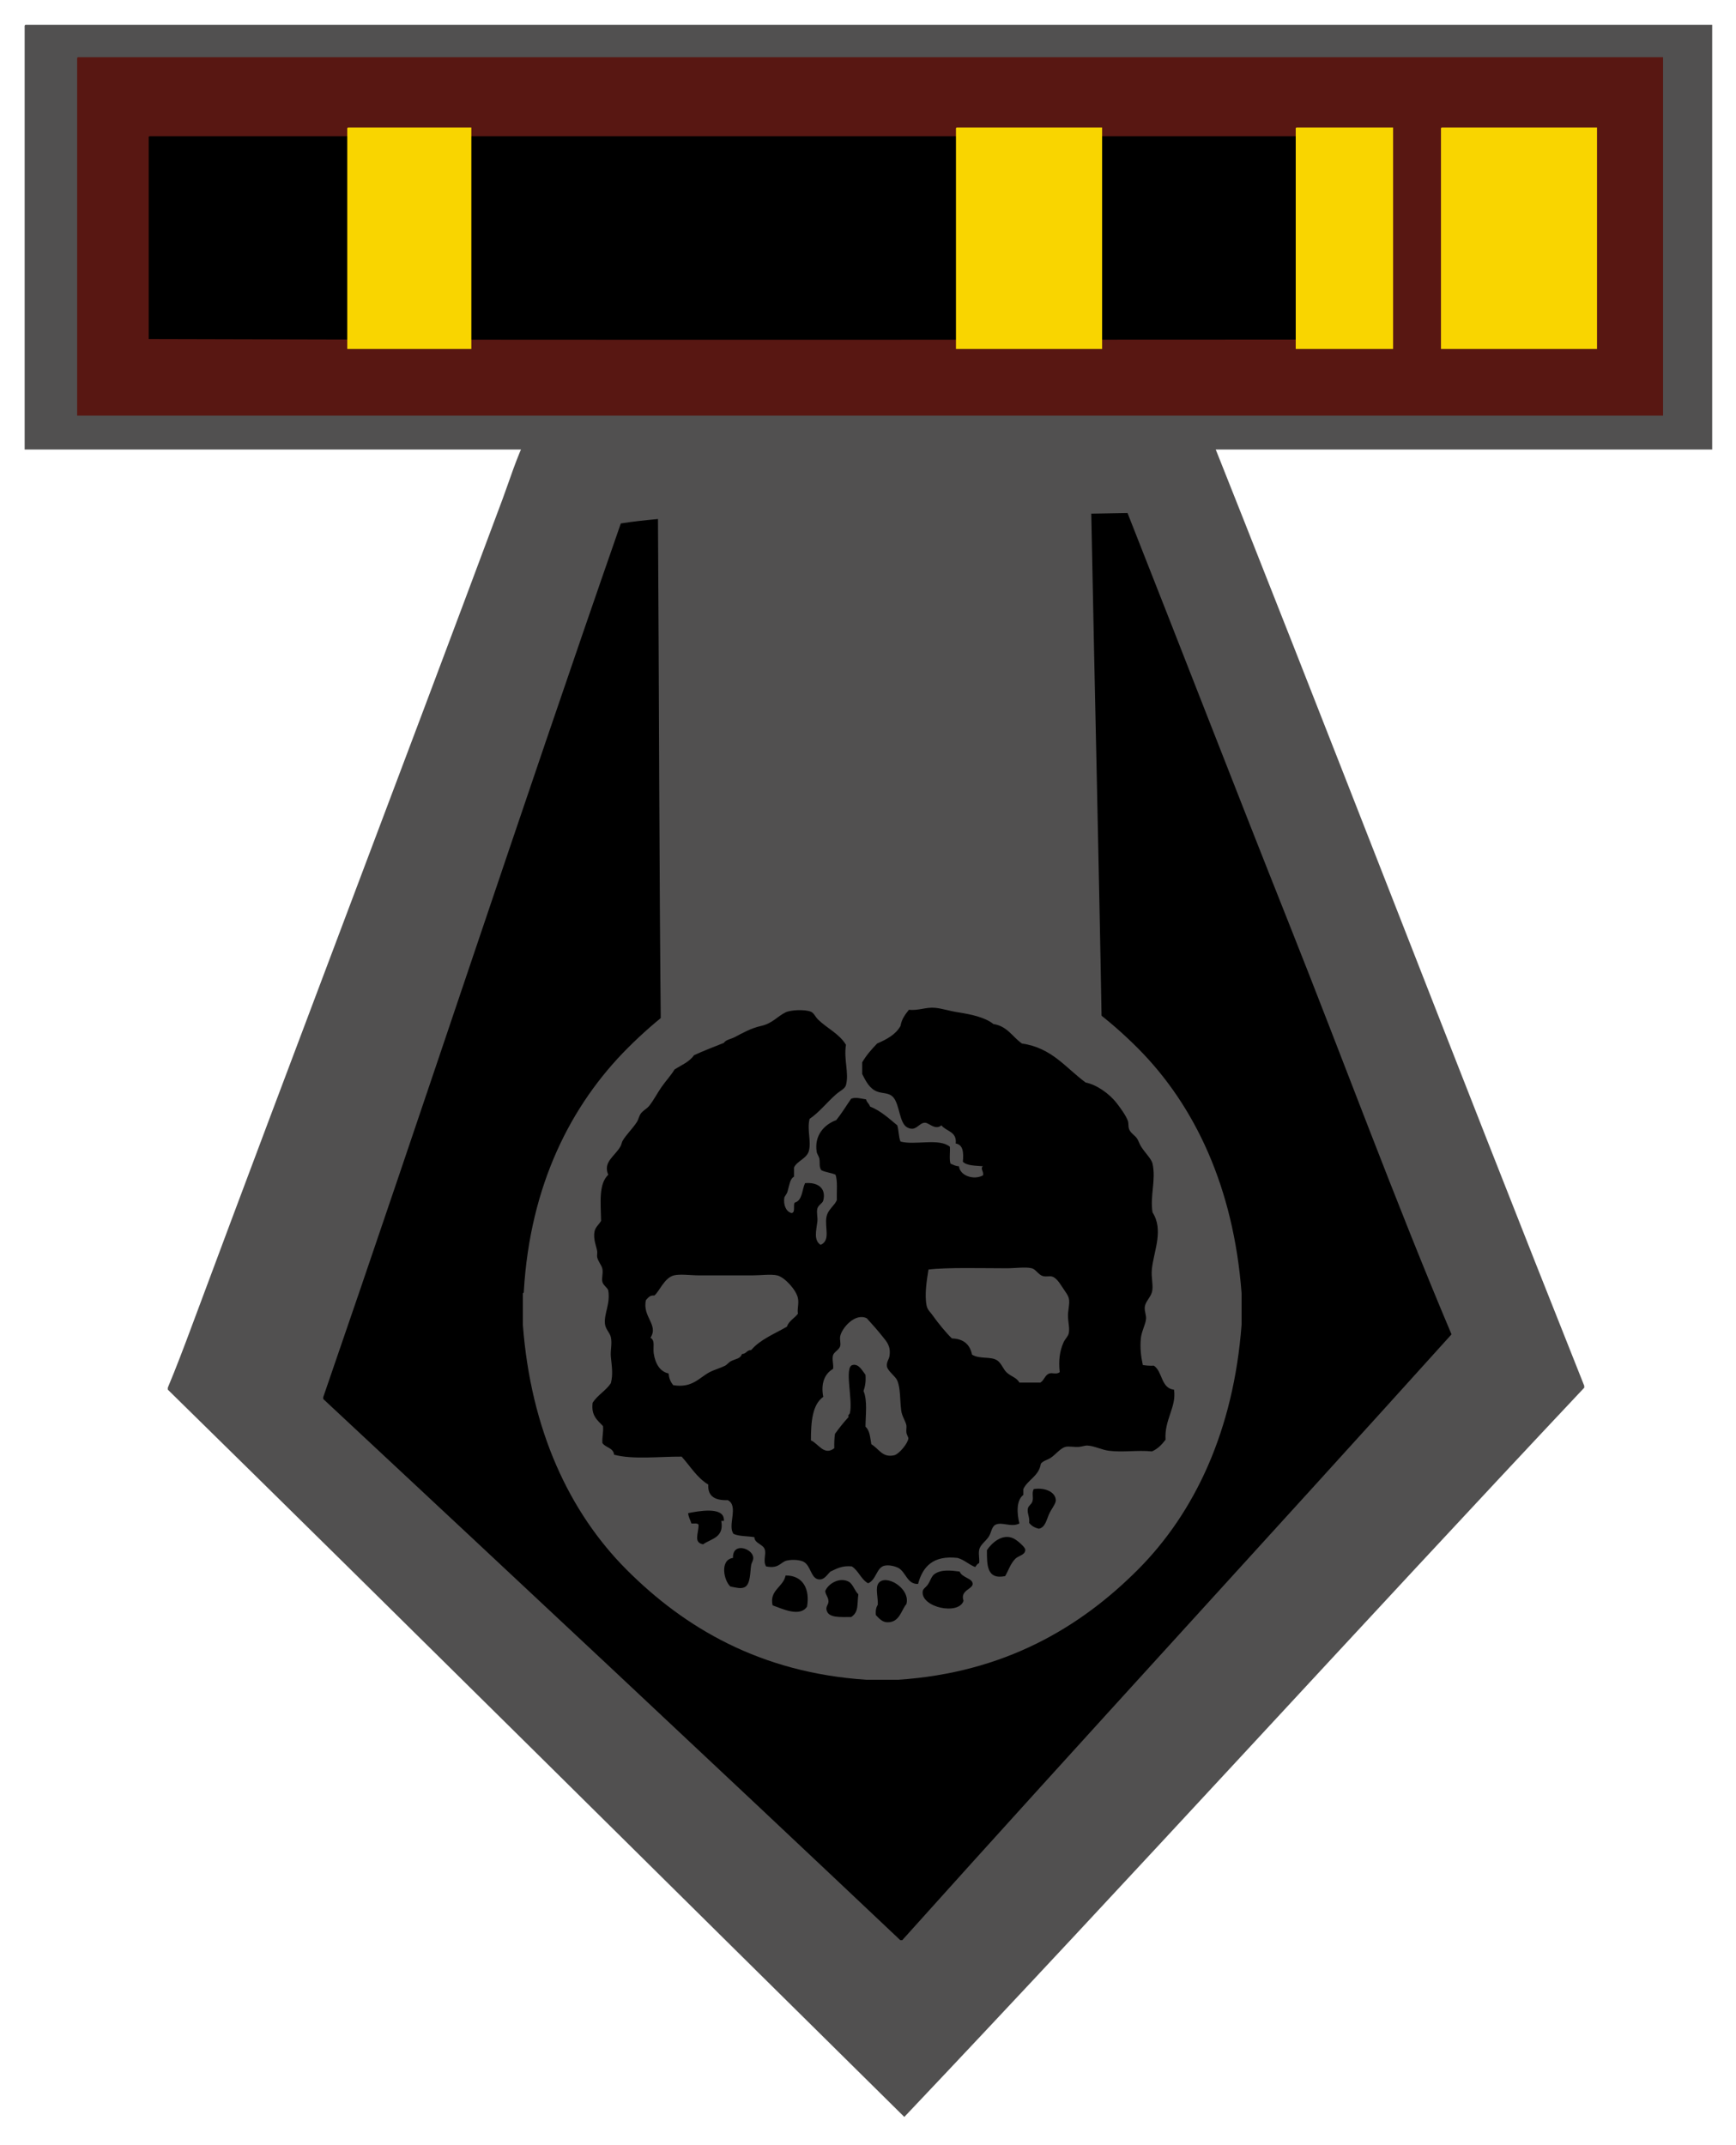 <?xml version="1.0" encoding="utf-8"?>
<!-- Generator: Adobe Illustrator 14.0.0, SVG Export Plug-In . SVG Version: 6.00 Build 43363)  -->
<!DOCTYPE svg PUBLIC "-//W3C//DTD SVG 1.1//EN" "http://www.w3.org/Graphics/SVG/1.1/DTD/svg11.dtd">
<svg version="1.1" id="Layer_1" xmlns="http://www.w3.org/2000/svg" xmlns:xlink="http://www.w3.org/1999/xlink" x="0px" y="0px"
	 width="839.958px" height="1037.948px" viewBox="0 0 839.958 1037.948" enable-background="new 0 0 839.958 1037.948"
	 xml:space="preserve">
<path fill="#515050" d="M766.533,670.519c0,0.31,0,0.616,0,0.924C656.358,788.545,548.13,907.576,437.548,1024.275
	C318.754,906.983,200.337,789.29,81.184,672.366c0-0.309,0-0.613,0-0.926c3.919-9.295,8.034-20.194,11.863-30.479
	c50.133-134.624,100.103-265.39,150.119-399.479c3.348-8.969,6.704-20.073,11.864-30.479c2.236-4.513,4.436-8.399,7.301-13.854
	c2.347-4.463,5.517-12.543,7.759-13.395c3.383-1.282,12.987,0.338,19.165,0.462c97.439,1.946,192.597,5.847,288.834,7.852
	C641.569,350.857,703.172,511.6,766.533,670.519z"/>
<path d="M436.546,938.751c-0.313,0.006-0.616,0.012-0.925,0.017c-92.711-87.648-185.898-174.808-279.2-261.848
	c-0.007-0.309-0.012-0.614-0.017-0.922C204.858,535.525,251.58,393.402,300.38,253.27c5.758-0.941,11.854-1.56,17.978-2.147
	c0.545,84.121,0.563,167.725,1.441,252.17c71.107-1.188,142.225-2.377,213.335-3.563c-1.444-84.002-3.513-167.354-5.123-251.183
	c5.851-0.102,11.697-0.196,17.55-0.297c26.099,66.05,51.83,132.576,78.146,198.691c26.418,66.37,50.984,133.323,78.605,198.688
	C614.003,743.601,524.66,840.583,436.546,938.751z"/>
<path fill="#515050" d="M419.239,453.922c5.078,0,10.159,0,15.239,0c51.521,3.388,88.146,25.335,115.917,53.105
	c27.77,27.771,46.508,67.646,50.338,118.688c0,5.082,0,10.162,0,15.24c-3.842,51.036-22.57,90.928-50.338,118.688
	c-27.771,27.774-64.396,49.727-115.917,53.108c-5.08,0-10.161,0-15.239,0c-51.521-3.389-88.142-25.334-115.919-53.108
	c-27.761-27.763-46.493-67.651-50.339-118.688c0-5.078,0-10.158,0-15.24c0.359-0.101,0.538-0.385,0.463-0.922
	c3.063-51.427,22.781-90.208,50.337-117.771C331.484,479.335,367.653,457.071,419.239,453.922z"/>
<path d="M552.951,660.467c1.62,0.265,3.358,0.412,5.343,0.313c4.279,2.844,3.351,10.897,9.744,11.63
	c1.303,8.403-4.736,14.397-4.089,24.196c-1.776,2.311-3.729,4.438-6.601,5.658c-6.979-0.729-13.919,0.549-20.742-0.313
	c-3.599-0.452-7.028-2.312-10.371-2.515c-1.281-0.078-2.506,0.474-4.086,0.627c-2.198,0.217-4.969-0.422-6.601,0
	c-2.545,0.66-4.756,3.739-7.229,5.342c-1.686,1.096-3.5,1.305-4.717,2.828c-0.896,6.021-6.23,7.593-8.48,12.259
	c0,0.94,0,1.888,0,2.825c-3.438,2.619-3.119,8.922-1.89,13.828c-4.146,2.045-8.399-1.021-11.628,0.629
	c-1.799,0.92-1.974,3.854-3.144,5.658c-1.599,2.465-4.248,3.963-4.715,6.601c-0.384,2.173,0.291,4.44,0,6.284
	c-0.955,0.307-1.313,1.203-1.89,1.891c-3.104-1.192-5.168-3.425-8.481-4.399c-11.955-1.375-16.92,4.239-19.17,12.569
	c-5.36,0.273-5.905-5.979-9.742-7.854c-1.286-0.631-4.338-1.517-6.603-0.939c-3.809,0.963-3.909,6.938-7.854,8.48
	c-3.417-1.927-4.599-6.084-7.854-8.17c-4.771-0.478-7.434,1.159-10.37,2.517c-1.644,1.552-2.962,4.114-5.656,3.771
	c-3.79-0.486-3.768-6.537-7.229-8.484c-1.561-0.877-5.22-1.299-8.171-0.627c-3.164,0.723-3.729,4.104-10.057,2.826
	c-1.589-2.563,0.104-5.726-0.629-8.17c-0.79-2.627-5.074-2.988-5.027-5.974c-3.316-0.563-7.396-0.354-10.058-1.569
	c-3.165-3.916,2.675-13.599-2.829-16.343c-5.83,0.175-9.763-1.551-9.429-7.541c-5.498-3.303-8.705-8.896-12.887-13.52
	c-10.438-0.07-23.771,1.533-32.685-0.938c-0.356-3.412-4.186-3.358-5.655-5.657c-0.182-3.007,0.552-5.103,0.313-8.171
	c-2.646-2.803-5.875-5.021-5.028-11.313c2.367-3.714,6.373-5.776,8.8-9.431c1.186-4.429,0.401-8.498,0-12.884
	c-0.271-3.004,0.709-6.332,0-9.43c-0.483-2.115-2.521-3.77-2.83-6.285c-0.609-4.979,2.697-9.771,1.571-16.34
	c-0.417-1.326-2.421-2.455-2.827-4.087c-0.474-1.894,0.443-4.034,0-6.286c-0.364-1.846-2.072-3.539-2.517-5.656
	c-0.188-0.911,0.118-1.92,0-2.827c-0.321-2.451-2.063-5.781-1.258-9.742c0.396-1.941,2.021-3.151,3.144-5.023
	c-0.179-8.953-1.25-17.796,3.457-22.313c-2.672-6.312,3.319-8.938,5.972-13.83c0.474-0.87,0.592-1.901,0.942-2.515
	c1.797-3.108,4.764-5.819,6.914-9.112c0.8-1.226,1.057-2.891,1.887-4.085c1.051-1.516,2.956-2.365,4.085-3.771
	c2.217-2.764,3.992-6.284,5.97-9.112c2.178-3.114,4.563-5.582,6.287-8.487c3.309-2.143,7.232-3.659,9.432-6.912
	c4.671-2.138,9.563-4.053,14.452-5.972c0.985-1.588,3.313-1.763,5.346-2.83c3.479-1.831,7.786-4.293,12.566-5.341
	c5.567-1.223,7.948-4.636,11.94-6.603c2.328-1.146,9.194-1.563,12.257-0.313c1.504,0.612,2.061,2.393,3.457,3.771
	c4.24,4.188,10.345,6.895,13.514,12.257c-1.155,7.132,1.578,13.729,0,19.481c-0.487,1.791-2.813,2.752-4.713,4.399
	c-4.347,3.771-8.304,8.894-12.886,11.938c-1.326,5.429,0.875,10.612-0.313,15.399c-0.959,3.858-5.879,4.985-7.229,8.168
	c0,1.467,0,2.938,0,4.399c-2.021,1.146-2.135,3.844-3.144,7.228c-0.419,1.405-1.452,2.213-1.571,3.146
	c-0.384,2.998,0.614,6.396,3.456,7.228c2.107-0.091,0.74-3.66,1.571-5.028c3.799-1.021,3.505-6.134,5.026-9.431
	c6.415-0.563,10.342,2.608,8.798,8.485c-0.321,1.232-2.38,2.131-2.827,3.771c-0.527,1.946,0.242,4.271,0,6.284
	c-0.523,4.359-1.915,9.072,1.57,11.313c4.961-2.146,1.866-8.441,2.829-13.516c0.692-3.652,3.954-5.439,5.027-8.173
	c-0.148-4.145,0.438-9.028-0.629-12.256c-2.069-0.969-4.944-1.133-6.914-2.2c-1.183-1.605-0.524-3.681-0.941-5.65
	c-0.229-1.096-1.094-2.148-1.258-3.146c-1.334-8.036,3.74-13.354,9.429-15.396c2.631-3.236,4.825-6.906,7.229-10.373
	c2.255-0.929,5.125,0.063,7.229,0.313c0.271,1.515,1.536,2.025,1.888,3.456c5.3,2.143,9.128,5.75,13.196,9.114
	c0.755,2.392,0.632,5.658,1.571,7.854c7.045,1.897,18.802-1.82,23.884,2.52c0.188,2.644-0.386,6.041,0.313,8.17
	c1.313,0.467,2.327,1.229,4.086,1.258c0.461,4.566,7.146,6.869,11.627,4.398c0.492-1.9-1.545-3.393,0-4.398
	c-3.645-0.34-7.771-0.188-9.742-2.202c0.438-4.521,0.104-8.271-3.457-8.798c0.664-5.898-4.643-5.831-6.911-8.801
	c-3.046,2.492-5.854-1.149-7.854-1.256c-3.09-0.164-4.395,4.688-8.801,2.198c-3.73-2.106-3.549-10.938-6.604-14.457
	c-2.11-2.438-5.174-1.791-7.854-2.827c-3.646-1.409-5.375-4.847-7.229-8.484c0-1.886,0-3.771,0-5.657
	c2.009-3.438,4.56-6.334,7.229-9.108c4.604-1.999,8.926-4.276,11.313-8.486c0.559-3.422,2.327-5.632,4.085-7.855
	c4.421,0.553,8.267-1.347,12.57-0.939c3.599,0.338,6.688,1.476,11.313,2.201c6.229,0.976,13.051,2.438,16.97,5.653
	c6.75,1.003,9.247,6.262,13.827,9.433c14.5,2.048,21.237,11.857,30.801,18.854c5.268,1.069,11.346,5.225,15.084,10.063
	c1.693,2.188,4.438,5.908,5.344,8.48c0.455,1.289,0.082,2.645,0.629,4.084c0.687,1.817,2.672,2.875,3.771,4.399
	c0.707,0.979,1.104,2.498,1.889,3.771c2.051,3.339,5.111,6.056,5.657,8.485c1.759,7.867-1.313,15.576,0,23.568
	c5.47,8.551,0.7,18.396-0.313,27.34c-0.483,4.265,0.896,8.198,0,11.313c-0.762,2.646-3.231,4.589-3.456,7.229
	c-0.169,1.955,0.776,3.845,0.627,5.658c-0.222,2.698-2.162,5.896-2.517,9.428C551.557,652.131,552.028,656.153,552.951,660.467z
	 M514.61,649.469c0.764-1.68,2.194-2.848,2.516-4.399c0.613-3.012-0.737-6.527-0.313-10.058c0.682-5.659,1.164-6.555-1.574-10.37
	c-1.805-2.519-3.451-5.949-5.969-6.914c-1.283-0.492-3.021,0.164-4.716-0.313c-2.12-0.604-3.383-3.295-5.342-3.771
	c-3.041-0.74-7.896,0-12.256,0c-11.533,0-29.354-0.479-37.713,0.625c-0.811,5.106-1.975,11.969-0.941,17.287
	c0.433,2.237,1.603,2.983,2.828,4.715c2.877,4.063,6.668,8.633,9.431,11.313c5.684,0.183,8.772,2.957,9.739,7.854
	c3.894,2.354,9.041,0.662,12.258,2.83c2.011,1.354,2.875,4.405,4.714,5.971c2.256,1.918,4.651,2.336,5.973,4.719
	c3.354,0,6.705,0,10.061,0c1.853-0.887,2.188-3.641,4.396-4.399c1.478-0.511,3.405,0.633,5.026-0.63
	C512.142,658.337,512.67,653.754,514.61,649.469z M343.337,663.924c2.45-1.274,5.063-1.909,7.543-3.146
	c0.835-0.416,1.712-1.648,2.829-2.197c2.668-1.313,4.309-1.021,5.342-3.457c2.063-0.031,2.247-1.943,4.4-1.889
	c4.375-5.154,11.255-7.812,17.281-11.313c0.993-2.881,3.683-4.071,5.346-6.284c-0.437-2.359,0.565-4.759,0-7.544
	c-0.814-3.985-6.482-10.196-10.062-10.997c-3.143-0.701-7.813,0-12.256,0c-8.462,0-16.773,0-25.143,0c-4.429,0-9.53-0.771-12.569,0
	c-4.606,1.172-6.979,7.717-9.429,9.741c-2.328-0.233-3.026,1.166-4.085,2.199c-1.857,8.141,6.284,11.93,2.197,18.229
	c2.391,1.358,1.145,4.664,1.569,7.543c0.712,4.752,2.889,8.866,7.229,9.744c0.146,2.469,1.03,4.202,2.197,5.653
	C334.958,671.774,338.367,666.51,343.337,663.924z M411.217,683.724c1.58-6.229-2.878-22.222,1.259-23.257
	c3.118-0.778,4.833,2.938,6.284,4.716c0.279,3.211-0.188,5.678-0.942,7.856c1.959,4.586,0.992,11.346,0.942,17.279
	c2.082,1.688,2.265,5.276,2.828,8.483c3.707,2.148,5.301,6.593,10.998,5.343c2.462-0.539,6.785-5.925,6.916-8.17
	c0.035-0.644-0.746-1.544-0.942-2.828c-0.176-1.136,0.159-2.599,0-3.459c-0.394-2.107-2.154-4.386-2.515-7.228
	c-0.664-5.235-0.299-10.61-1.89-14.455c-0.896-2.172-4.712-4.646-5.024-6.914c-0.289-2.075,1.007-3.299,1.257-5.028
	c0.688-4.754-1.376-6.873-3.142-9.109c-2.572-3.268-5.492-6.503-7.858-9.113c-5.685-2.782-12.168,4.82-12.884,8.802
	c-0.271,1.494,0.392,3.293,0,4.711c-0.478,1.729-3.021,2.836-3.456,4.399c-0.573,2.062,0.439,4.97,0,6.603
	c-3.939,2.246-6.027,6.92-4.714,13.518c-5.29,3.717-5.97,12.049-5.974,21.055c3.511,1.396,6.379,7.688,11.313,3.771
	c-0.079-2.485,0.021-4.798,0.313-6.911c2.06-2.869,4.238-5.608,6.604-8.176C410.046,684.637,411.055,684.369,411.217,683.724z"/>
<path d="M502.67,739.665c-2.063-0.453-3.641-1.395-4.713-2.83c0.322-2.928-1.063-4.646-0.631-6.914
	c0.275-1.438,1.752-2.021,2.197-3.457c0.67-2.141-0.437-3.774,0.629-5.972c5.281-0.88,10.541,1.317,10.688,5.343
	c0.064,1.9-2.271,4.299-3.457,7.229C506.221,735.928,505.51,739.101,502.67,739.665z"/>
<path d="M350.253,735.262c0.313,0.945-0.7,0.56-1.256,0.63c1.446,8.155-4.875,8.532-8.804,11.313
	c-4.819-0.871-2.146-5.19-2.196-9.434c-0.432-0.935-2.175-0.552-3.457-0.627c-0.491-1.711-1.43-2.976-1.572-5.023
	C337.53,731.237,350.124,728.76,350.253,735.262z"/>
<path d="M486.326,762.604c-8.927,1.803-8.813-5.437-8.8-12.57c2.013-3.104,7.338-8.354,12.884-5.654
	c1.92,0.937,5.582,4.229,5.657,5.344c0.184,2.63-3.246,2.966-4.713,4.396C488.854,756.563,487.989,759.878,486.326,762.604z"/>
<path d="M354.649,753.803c-0.232-7.717,8.961-4.688,9.743-0.629c0.342,1.773-0.723,2.728-0.942,4.088
	c-0.541,3.33-0.271,9.294-3.143,10.685c-1.886,0.914-3.951,0.229-6.915-0.313C350.165,764.706,348.186,754.715,354.649,753.803z"/>
<path d="M466.213,774.545c-2.303,7.095-20.446,3.248-19.797-4.397c0.125-1.476,1.389-1.865,2.514-3.457
	c1.08-1.523,1.738-3.989,3.144-5.023c3.223-2.381,8.041-1.826,12.262-1.262c1.109,3.02,6.316,3.212,6.279,5.977
	C470.581,768.971,464.396,769.446,466.213,774.545z"/>
<path d="M373.818,776.744c-1.681-7.364,5.191-8.819,6.285-14.452c8.648-0.061,11.821,6.894,10.372,15.081
	C387.017,782.549,378.576,778.435,373.818,776.744z"/>
<path d="M415.302,771.401c-0.651,5.063,0.271,8.521-3.456,11c-5.559-0.025-11.105,0.521-11.941-3.457
	c-0.363-1.741,0.934-2.479,0.943-4.086c0.016-2.043-1.348-2.984-1.571-5.023c1.396-3.565,7.063-7.052,11.628-4.399
	C412.895,766.899,413.542,769.712,415.302,771.401z"/>
<path d="M423.79,781.462c-0.229-2.213,0.148-3.828,0.938-5.026c0.16-3.563-1.313-8.039,0.313-10.369
	c3.354-4.787,15.623,2.396,13.515,10.058c-2.511,2.899-3.293,9.119-9.427,8.8C426.862,784.797,425.36,783.129,423.79,781.462z"/>
<g id="Calque_2_xA0_Image_1_">
	<g>
		<path fill="#515050" d="M12.39,11.98c272.021,0,544.028,0,816.046,0c0,68.506,0,137.008,0,205.513c-272.156,0-544.351,0-816.506,0
			c0-68.043,0-136.083,0-204.126C11.889,12.712,11.853,12.058,12.39,11.98z"/>
	</g>
</g>
<g id="Calque_3_xA0_Image_1_">
	<g>
		<path fill="#581712" d="M37.772,27.682c255.615,0,511.285,0,766.885,0c0,57.806,0,115.613,0,173.418
			c-255.764,0-511.582,0-767.333,0c0-57.354,0-114.704,0-172.055C37.283,28.4,37.248,27.759,37.772,27.682z"/>
	</g>
</g>
<g id="Calque_4_xA0_Image_1_">
	<g>
		<path d="M72.371,65.95c232.146,0,464.289,0,696.436,0c0,32.796,0,65.593,0,98.393c-232.158-0.211-465.401,0.423-696.856-0.317
			c0-32.373,0-64.746,0-97.12C71.91,66.451,71.877,66.004,72.371,65.95z"/>
	</g>
</g>
<g>
	<path fill="#581712" d="M666.324,40.922c14.937,0,29.872,0,44.809,0c0,49.567,0,99.14,0,148.708c-15.354,0-30.7,0-46.057,0
		c0-49.105,0-98.218,0-147.322C664.973,41.652,664.867,41.001,666.324,40.922z"/>
</g>
<g id="Calque_5_copie_3_xA0_Image_1_">
	<g>
		<path fill="#F9D500" d="M168.487,61.693c19.856,0,39.716,0,59.574,0c0,35.722,0,71.443,0,107.165c-20.012,0-40.023,0-60.038,0
			c0-35.377,0-70.752,0-106.128C167.986,62.239,167.948,61.752,168.487,61.693z"/>
	</g>
</g>
<g id="Calque_5_xA0_Image_1_">
	<g>
		<path fill="#F9D500" d="M697.608,61.693c25.034,0,50.069,0,75.105,0c0,35.724,0,71.448,0,107.172c-25.168,0-50.333,0-75.502,0
			c0-35.379,0-70.757,0-106.135C697.182,62.239,697.15,61.752,697.608,61.693z"/>
	</g>
</g>
<g id="Calque_5_copie_xA0_Image_1_">
	<g>
		<path fill="#F9D500" d="M627.344,61.693c15.564,0,31.138,0,46.701,0c0,35.722,0,71.443,0,107.165c-15.703,0-31.406,0-47.108,0
			c0-35.377,0-70.752,0-106.128C626.897,62.239,626.863,61.752,627.344,61.693z"/>
	</g>
</g>
<g>
	<path fill="#F9D500" d="M462.945,61.693c23.438,0,46.875,0,70.313,0c0,35.722,0,71.443,0,107.165c-23.57,0-47.146,0-70.716,0
		c0-35.377,0-70.752,0-106.128C462.506,62.239,462.477,61.752,462.945,61.693z"/>
</g>
</svg>
